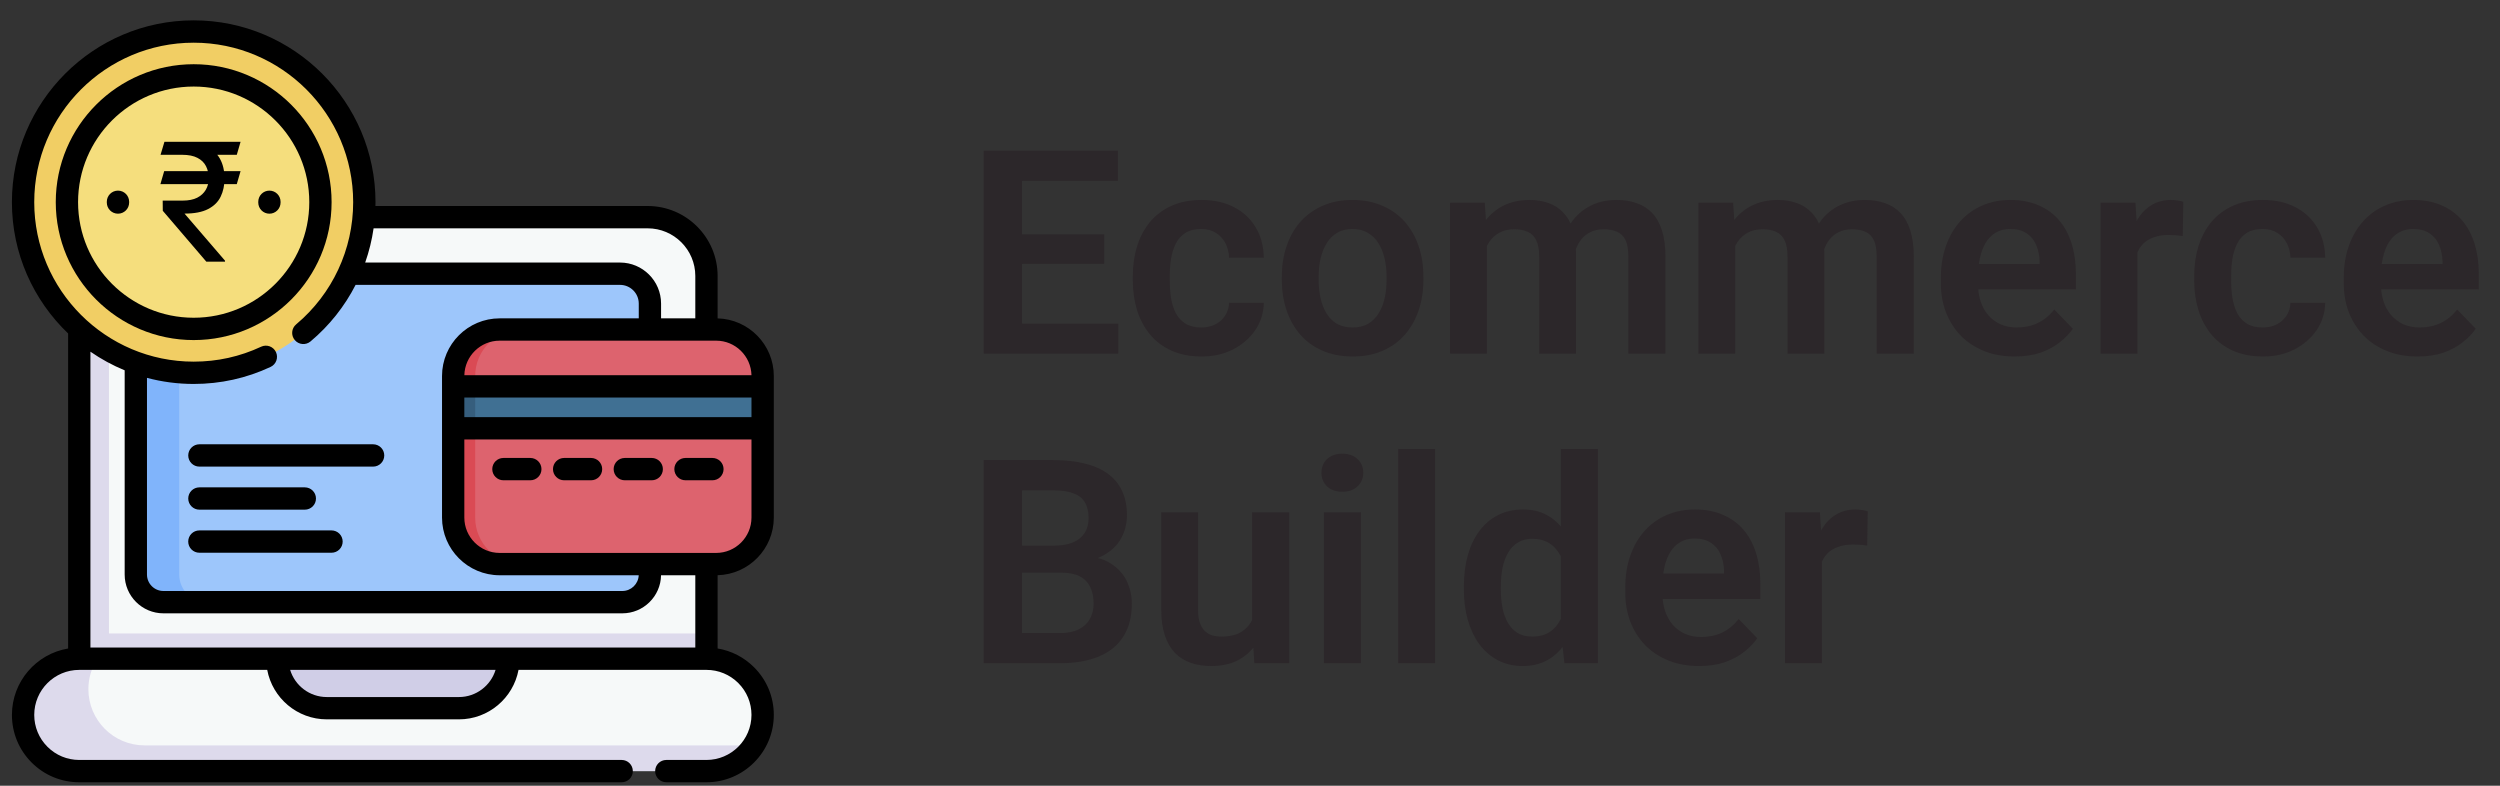 <svg width="105" height="33" viewBox="0 0 105 33" fill="none" xmlns="http://www.w3.org/2000/svg">
<rect x="0" y="0" width="105" height="33" fill="#333333" stroke="none"/>
<g clip-path="url(#clip0_15199_2754)">
<g clip-path="url(#clip1_15199_2754)">
<path d="M29.671 11.59V27.666L16.5 28.706L3.329 27.666V11.59C3.329 10.226 4.435 9.121 5.798 9.121H27.202C28.566 9.121 29.671 10.226 29.671 11.59Z" fill="#F6F9F9"/>
<path d="M29.671 26.605V27.666L16.5 28.705L3.329 27.666V26.605H29.671Z" fill="#DDDAEC"/>
<path d="M3.857 28.135L3.33 27.666V11.59C3.33 10.226 4.435 9.121 5.799 9.121H7.046C5.683 9.121 4.577 10.226 4.577 11.59V27.666L3.857 28.135Z" fill="#DDDAEC"/>
<path d="M29.671 27.666H3.329C2.025 27.666 0.969 28.723 0.969 30.026C0.969 31.33 2.025 32.386 3.329 32.386H29.671C30.974 32.386 32.031 31.33 32.031 30.026C32.031 28.723 30.974 27.666 29.671 27.666Z" fill="#F6F9F9"/>
<path d="M31.654 31.306C31.234 31.956 30.503 32.387 29.671 32.387H3.329C2.678 32.387 2.087 32.122 1.66 31.695C1.233 31.268 0.969 30.678 0.969 30.027C0.969 28.723 2.026 27.666 3.329 27.666H4.089C3.851 28.035 3.712 28.474 3.712 28.945C3.712 29.597 3.977 30.187 4.404 30.615C4.831 31.042 5.421 31.306 6.072 31.306H31.654V31.306Z" fill="#DDDAEC"/>
<path d="M5.704 24.132V12.75C5.704 12.057 6.265 11.496 6.958 11.496H26.042C26.735 11.496 27.296 12.057 27.296 12.75V24.132C27.296 24.772 26.777 25.291 26.137 25.291H6.864C6.223 25.291 5.704 24.772 5.704 24.132Z" fill="#9DC6FB"/>
<path d="M8.687 25.291H6.863C6.223 25.291 5.704 24.772 5.704 24.132V12.75C5.704 12.057 6.265 11.496 6.958 11.496H8.782C8.089 11.496 7.528 12.057 7.528 12.75V24.132C7.528 24.772 8.047 25.291 8.687 25.291Z" fill="#80B4FB"/>
<path d="M19.275 29.744H13.727C12.579 29.744 11.648 28.814 11.648 27.666H21.354C21.354 28.814 20.423 29.744 19.275 29.744Z" fill="#D0CEE7"/>
<path d="M20.987 23.692H30.077C31.156 23.692 32.031 22.818 32.031 21.739V15.793C32.031 14.714 31.156 13.84 30.077 13.84H20.987C19.908 13.84 19.033 14.714 19.033 15.793V21.739C19.033 22.818 19.908 23.692 20.987 23.692Z" fill="#DD636E"/>
<path d="M21.911 23.692H20.987C19.908 23.692 19.033 22.818 19.033 21.738V15.793C19.033 14.714 19.908 13.84 20.987 13.84H21.911C20.832 13.84 19.958 14.714 19.958 15.793V21.738C19.958 22.818 20.832 23.692 21.911 23.692Z" fill="#DA4A54"/>
<path d="M19.033 16.227H32.031V17.989H19.033V16.227Z" fill="#407093"/>
<path d="M19.033 16.227H19.958V17.989H19.033V16.227Z" fill="#365E7D"/>
<path d="M8.135 15.657C12.093 15.657 15.302 12.449 15.302 8.491C15.302 4.533 12.093 1.324 8.135 1.324C4.177 1.324 0.969 4.533 0.969 8.491C0.969 12.449 4.177 15.657 8.135 15.657Z" fill="#F1CE64"/>
<path d="M8.135 13.814C11.075 13.814 13.459 11.43 13.459 8.49C13.459 5.55 11.075 3.166 8.135 3.166C5.194 3.166 2.811 5.55 2.811 8.49C2.811 11.43 5.194 13.814 8.135 13.814Z" fill="#F5DE7D"/>
<path d="M30.14 13.372V11.59C30.14 9.97 28.822 8.652 27.202 8.652H15.768C15.77 8.599 15.771 8.545 15.771 8.491C15.771 4.281 12.345 0.855 8.135 0.855C3.925 0.855 0.5 4.281 0.5 8.491C0.5 10.657 1.407 12.615 2.861 14.006V27.237C1.523 27.461 0.501 28.626 0.501 30.026C0.501 30.781 0.795 31.492 1.329 32.027C1.863 32.561 2.574 32.855 3.329 32.855H26.11C26.369 32.855 26.579 32.646 26.579 32.387C26.579 32.128 26.369 31.918 26.11 31.918H3.329C2.824 31.918 2.349 31.721 1.992 31.364C1.635 31.006 1.438 30.531 1.438 30.026C1.438 28.983 2.287 28.135 3.329 28.135H11.223C11.444 29.316 12.482 30.213 13.726 30.213H19.274C20.519 30.213 21.557 29.316 21.778 28.135H29.671C30.176 28.135 30.651 28.332 31.009 28.689C31.366 29.046 31.562 29.521 31.562 30.026C31.562 31.069 30.714 31.918 29.671 31.918H27.985C27.726 31.918 27.516 32.128 27.516 32.387C27.516 32.645 27.726 32.855 27.985 32.855H29.671C31.231 32.855 32.5 31.586 32.5 30.026C32.5 29.27 32.206 28.56 31.671 28.026C31.249 27.604 30.717 27.332 30.14 27.236V24.159C31.447 24.126 32.5 23.053 32.5 21.738V15.793C32.5 14.478 31.447 13.406 30.14 13.372ZM19.274 29.276H13.726C13.002 29.276 12.387 28.795 12.186 28.135H20.814C20.613 28.794 19.999 29.276 19.274 29.276ZM19.502 16.695H31.562V17.52H19.502V16.695ZM31.562 15.757H19.503C19.522 14.955 20.18 14.308 20.987 14.308H30.078C30.884 14.308 31.542 14.955 31.562 15.757ZM27.202 9.59C28.305 9.59 29.203 10.487 29.203 11.59V13.371H27.765V12.75C27.765 11.8 26.992 11.027 26.042 11.027H15.338C15.501 10.563 15.62 10.082 15.691 9.59H27.202ZM1.438 8.491C1.438 4.798 4.442 1.793 8.135 1.793C11.828 1.793 14.833 4.798 14.833 8.491C14.833 10.475 13.96 12.346 12.439 13.623C12.24 13.789 12.214 14.085 12.381 14.283C12.547 14.481 12.843 14.507 13.041 14.341C13.836 13.674 14.476 12.864 14.935 11.965H26.043C26.475 11.965 26.828 12.317 26.828 12.75V13.371H20.987C19.652 13.371 18.565 14.457 18.565 15.793V21.738C18.565 23.074 19.652 24.161 20.987 24.161H26.826C26.811 24.528 26.508 24.822 26.137 24.822H6.864C6.483 24.822 6.173 24.512 6.173 24.131V15.87C6.799 16.037 7.457 16.126 8.135 16.126C9.264 16.126 10.351 15.885 11.364 15.411C11.599 15.301 11.7 15.022 11.59 14.787C11.48 14.553 11.201 14.452 10.967 14.562C10.079 14.978 9.126 15.189 8.135 15.189C4.442 15.189 1.438 12.184 1.438 8.491ZM5.236 15.554V24.131C5.236 25.029 5.966 25.76 6.864 25.76H26.137C27.025 25.76 27.749 25.045 27.764 24.161H29.203V27.197H3.798V14.771C4.245 15.081 4.727 15.344 5.236 15.554ZM30.078 23.223H20.987C20.168 23.223 19.502 22.557 19.502 21.738V18.457H31.562V21.738C31.562 22.557 30.896 23.223 30.078 23.223Z" fill="black"/>
<path d="M8.135 14.283C11.329 14.283 13.927 11.684 13.927 8.49C13.927 5.296 11.329 2.697 8.135 2.697C4.94 2.697 2.342 5.296 2.342 8.49C2.342 11.684 4.94 14.283 8.135 14.283ZM8.135 3.635C10.812 3.635 12.99 5.813 12.99 8.49C12.99 11.167 10.812 13.345 8.135 13.345C5.457 13.345 3.279 11.167 3.279 8.49C3.279 5.813 5.457 3.635 8.135 3.635Z" fill="black"/>
<path d="M10.104 7.187L9.945 7.733H6.737L6.896 7.187H10.104ZM8.666 10.99L6.837 8.853L6.833 8.425H7.677C7.921 8.425 8.123 8.384 8.282 8.304C8.443 8.221 8.565 8.109 8.645 7.968C8.726 7.828 8.766 7.67 8.766 7.495C8.766 7.299 8.728 7.127 8.652 6.979C8.576 6.83 8.456 6.713 8.293 6.63C8.131 6.545 7.919 6.502 7.656 6.502H6.743L6.906 5.956H7.656C8.057 5.956 8.388 6.017 8.649 6.139C8.911 6.259 9.107 6.434 9.236 6.665C9.366 6.895 9.43 7.174 9.43 7.501C9.43 7.783 9.376 8.035 9.268 8.259C9.162 8.48 8.985 8.654 8.739 8.781C8.494 8.908 8.165 8.971 7.75 8.971L9.451 10.949V10.99H8.666ZM10.104 5.956L9.945 6.502H7.359L7.518 5.956H10.104Z" fill="black"/>
<path d="M5.424 8.506V8.475C5.424 8.216 5.214 8.006 4.955 8.006C4.696 8.006 4.486 8.216 4.486 8.475V8.506C4.486 8.765 4.696 8.975 4.955 8.975C5.214 8.975 5.424 8.765 5.424 8.506Z" fill="black"/>
<path d="M11.315 8.975C11.574 8.975 11.784 8.765 11.784 8.506V8.475C11.784 8.216 11.574 8.006 11.315 8.006C11.056 8.006 10.847 8.216 10.847 8.475V8.506C10.847 8.765 11.056 8.975 11.315 8.975Z" fill="black"/>
<path d="M7.906 19.129C7.906 19.388 8.116 19.598 8.375 19.598H15.67C15.929 19.598 16.139 19.388 16.139 19.129C16.139 18.87 15.929 18.66 15.67 18.66H8.375C8.116 18.66 7.906 18.87 7.906 19.129Z" fill="black"/>
<path d="M8.375 21.406H12.802C13.061 21.406 13.271 21.196 13.271 20.938C13.271 20.679 13.061 20.469 12.802 20.469H8.375C8.116 20.469 7.906 20.679 7.906 20.938C7.906 21.196 8.116 21.406 8.375 21.406Z" fill="black"/>
<path d="M13.923 22.277H8.374C8.115 22.277 7.905 22.487 7.905 22.746C7.905 23.005 8.115 23.215 8.374 23.215H13.923C14.182 23.215 14.392 23.005 14.392 22.746C14.392 22.487 14.182 22.277 13.923 22.277Z" fill="black"/>
<path d="M22.273 19.234H21.144C20.885 19.234 20.675 19.444 20.675 19.703C20.675 19.962 20.885 20.172 21.144 20.172H22.273C22.532 20.172 22.742 19.962 22.742 19.703C22.742 19.444 22.532 19.234 22.273 19.234Z" fill="black"/>
<path d="M24.823 19.234H23.693C23.434 19.234 23.225 19.444 23.225 19.703C23.225 19.962 23.434 20.172 23.693 20.172H24.823C25.082 20.172 25.292 19.962 25.292 19.703C25.292 19.444 25.082 19.234 24.823 19.234Z" fill="black"/>
<path d="M27.372 19.234H26.242C25.983 19.234 25.773 19.444 25.773 19.703C25.773 19.962 25.983 20.172 26.242 20.172H27.372C27.631 20.172 27.841 19.962 27.841 19.703C27.841 19.444 27.631 19.234 27.372 19.234Z" fill="black"/>
<path d="M29.921 19.234H28.791C28.532 19.234 28.322 19.444 28.322 19.703C28.322 19.962 28.532 20.172 28.791 20.172H29.921C30.18 20.172 30.39 19.962 30.39 19.703C30.39 19.444 30.18 19.234 29.921 19.234Z" fill="black"/>
</g>
</g>
<path d="M46.969 13.59V14.855H42.434V13.59H46.969ZM42.926 6.324V14.855H41.315V6.324H42.926ZM46.377 9.846V11.082H42.434V9.846H46.377ZM46.951 6.324V7.596H42.434V6.324H46.951ZM50.455 13.754C50.674 13.754 50.869 13.711 51.041 13.625C51.213 13.539 51.35 13.418 51.451 13.262C51.557 13.105 51.613 12.924 51.621 12.717H53.08C53.072 13.146 52.951 13.531 52.717 13.871C52.482 14.211 52.17 14.48 51.779 14.68C51.393 14.875 50.959 14.973 50.478 14.973C49.99 14.973 49.565 14.891 49.201 14.727C48.838 14.562 48.535 14.334 48.293 14.041C48.055 13.748 47.875 13.408 47.754 13.021C47.637 12.635 47.578 12.221 47.578 11.779V11.592C47.578 11.15 47.637 10.736 47.754 10.35C47.875 9.963 48.055 9.623 48.293 9.33C48.535 9.037 48.838 8.809 49.201 8.645C49.565 8.48 49.988 8.398 50.473 8.398C50.984 8.398 51.434 8.498 51.82 8.697C52.211 8.896 52.516 9.178 52.734 9.541C52.957 9.904 53.072 10.332 53.08 10.824H51.621C51.613 10.598 51.562 10.395 51.469 10.215C51.375 10.035 51.242 9.891 51.07 9.781C50.898 9.672 50.69 9.617 50.443 9.617C50.182 9.617 49.963 9.672 49.787 9.781C49.615 9.891 49.48 10.041 49.383 10.232C49.289 10.42 49.223 10.631 49.184 10.865C49.148 11.096 49.131 11.338 49.131 11.592V11.779C49.131 12.037 49.148 12.283 49.184 12.518C49.223 12.752 49.289 12.963 49.383 13.15C49.48 13.334 49.615 13.48 49.787 13.59C49.963 13.699 50.185 13.754 50.455 13.754ZM53.836 11.75V11.627C53.836 11.162 53.902 10.734 54.035 10.344C54.168 9.949 54.361 9.607 54.615 9.318C54.869 9.029 55.18 8.805 55.547 8.645C55.914 8.48 56.332 8.398 56.801 8.398C57.277 8.398 57.699 8.48 58.066 8.645C58.438 8.805 58.75 9.029 59.004 9.318C59.258 9.607 59.451 9.949 59.584 10.344C59.717 10.734 59.783 11.162 59.783 11.627V11.75C59.783 12.211 59.717 12.639 59.584 13.033C59.451 13.424 59.258 13.766 59.004 14.059C58.75 14.348 58.44 14.572 58.072 14.732C57.705 14.893 57.285 14.973 56.812 14.973C56.344 14.973 55.924 14.893 55.553 14.732C55.182 14.572 54.869 14.348 54.615 14.059C54.361 13.766 54.168 13.424 54.035 13.033C53.902 12.639 53.836 12.211 53.836 11.75ZM55.383 11.627V11.75C55.383 12.027 55.41 12.287 55.465 12.529C55.52 12.771 55.603 12.984 55.717 13.168C55.83 13.352 55.977 13.496 56.156 13.602C56.34 13.703 56.559 13.754 56.812 13.754C57.062 13.754 57.277 13.703 57.457 13.602C57.637 13.496 57.783 13.352 57.897 13.168C58.014 12.984 58.1 12.771 58.154 12.529C58.209 12.287 58.236 12.027 58.236 11.75V11.627C58.236 11.354 58.209 11.098 58.154 10.859C58.1 10.617 58.014 10.404 57.897 10.221C57.783 10.033 57.635 9.887 57.451 9.781C57.272 9.672 57.055 9.617 56.801 9.617C56.551 9.617 56.336 9.672 56.156 9.781C55.977 9.887 55.83 10.033 55.717 10.221C55.603 10.404 55.52 10.617 55.465 10.859C55.41 11.098 55.383 11.354 55.383 11.627ZM62.449 9.816V14.855H60.902V8.516H62.361L62.449 9.816ZM62.221 11.457H61.746C61.746 11.016 61.799 10.609 61.904 10.238C62.014 9.867 62.174 9.545 62.385 9.271C62.596 8.994 62.855 8.779 63.164 8.627C63.477 8.475 63.838 8.398 64.248 8.398C64.533 8.398 64.795 8.441 65.033 8.527C65.272 8.609 65.477 8.74 65.648 8.92C65.824 9.096 65.959 9.326 66.053 9.611C66.147 9.893 66.193 10.23 66.193 10.625V14.855H64.647V10.783C64.647 10.486 64.603 10.254 64.518 10.086C64.436 9.918 64.316 9.801 64.16 9.734C64.004 9.664 63.816 9.629 63.598 9.629C63.355 9.629 63.147 9.678 62.971 9.775C62.799 9.869 62.656 10 62.543 10.168C62.434 10.336 62.352 10.529 62.297 10.748C62.246 10.967 62.221 11.203 62.221 11.457ZM66.076 11.17L65.438 11.287C65.441 10.889 65.496 10.516 65.602 10.168C65.707 9.816 65.861 9.51 66.064 9.248C66.272 8.982 66.527 8.775 66.832 8.627C67.141 8.475 67.496 8.398 67.898 8.398C68.211 8.398 68.492 8.443 68.742 8.533C68.996 8.619 69.213 8.758 69.393 8.949C69.572 9.137 69.709 9.381 69.803 9.682C69.9 9.982 69.949 10.35 69.949 10.783V14.855H68.391V10.777C68.391 10.469 68.348 10.232 68.262 10.068C68.18 9.904 68.061 9.791 67.904 9.729C67.748 9.662 67.564 9.629 67.353 9.629C67.139 9.629 66.951 9.67 66.791 9.752C66.635 9.83 66.502 9.939 66.393 10.08C66.287 10.221 66.207 10.385 66.152 10.572C66.102 10.756 66.076 10.955 66.076 11.17ZM72.879 9.816V14.855H71.332V8.516H72.791L72.879 9.816ZM72.65 11.457H72.176C72.176 11.016 72.228 10.609 72.334 10.238C72.443 9.867 72.603 9.545 72.814 9.271C73.025 8.994 73.285 8.779 73.594 8.627C73.906 8.475 74.268 8.398 74.678 8.398C74.963 8.398 75.225 8.441 75.463 8.527C75.701 8.609 75.906 8.74 76.078 8.92C76.254 9.096 76.389 9.326 76.482 9.611C76.576 9.893 76.623 10.23 76.623 10.625V14.855H75.076V10.783C75.076 10.486 75.033 10.254 74.947 10.086C74.865 9.918 74.746 9.801 74.59 9.734C74.434 9.664 74.246 9.629 74.027 9.629C73.785 9.629 73.576 9.678 73.4 9.775C73.228 9.869 73.086 10 72.973 10.168C72.863 10.336 72.781 10.529 72.727 10.748C72.676 10.967 72.65 11.203 72.65 11.457ZM76.506 11.17L75.867 11.287C75.871 10.889 75.926 10.516 76.031 10.168C76.137 9.816 76.291 9.51 76.494 9.248C76.701 8.982 76.957 8.775 77.262 8.627C77.57 8.475 77.926 8.398 78.328 8.398C78.641 8.398 78.922 8.443 79.172 8.533C79.426 8.619 79.643 8.758 79.822 8.949C80.002 9.137 80.139 9.381 80.232 9.682C80.33 9.982 80.379 10.35 80.379 10.783V14.855H78.82V10.777C78.82 10.469 78.777 10.232 78.691 10.068C78.609 9.904 78.49 9.791 78.334 9.729C78.178 9.662 77.994 9.629 77.783 9.629C77.568 9.629 77.381 9.67 77.221 9.752C77.064 9.83 76.932 9.939 76.822 10.08C76.717 10.221 76.637 10.385 76.582 10.572C76.531 10.756 76.506 10.955 76.506 11.17ZM84.615 14.973C84.135 14.973 83.703 14.895 83.32 14.738C82.938 14.582 82.611 14.365 82.342 14.088C82.076 13.807 81.871 13.48 81.727 13.109C81.586 12.734 81.516 12.332 81.516 11.902V11.668C81.516 11.18 81.586 10.736 81.727 10.338C81.867 9.936 82.066 9.59 82.324 9.301C82.582 9.012 82.891 8.789 83.25 8.633C83.609 8.477 84.006 8.398 84.439 8.398C84.889 8.398 85.285 8.475 85.629 8.627C85.973 8.775 86.26 8.986 86.49 9.26C86.721 9.533 86.894 9.861 87.012 10.244C87.129 10.623 87.188 11.043 87.188 11.504V12.154H82.219V11.088H85.664V10.971C85.656 10.725 85.609 10.5 85.523 10.297C85.438 10.09 85.305 9.926 85.125 9.805C84.945 9.68 84.713 9.617 84.428 9.617C84.197 9.617 83.996 9.668 83.824 9.77C83.656 9.867 83.516 10.008 83.402 10.191C83.293 10.371 83.211 10.586 83.156 10.836C83.102 11.086 83.074 11.363 83.074 11.668V11.902C83.074 12.168 83.109 12.414 83.18 12.641C83.254 12.867 83.361 13.065 83.502 13.232C83.647 13.396 83.818 13.525 84.018 13.619C84.221 13.709 84.451 13.754 84.709 13.754C85.033 13.754 85.326 13.691 85.588 13.566C85.853 13.438 86.084 13.248 86.279 12.998L87.059 13.807C86.926 14.002 86.746 14.19 86.519 14.369C86.297 14.549 86.027 14.695 85.711 14.809C85.394 14.918 85.029 14.973 84.615 14.973ZM89.772 9.811V14.855H88.225V8.516H89.689L89.772 9.811ZM91.699 8.475L91.676 9.916C91.59 9.9 91.492 9.889 91.383 9.881C91.277 9.873 91.178 9.869 91.084 9.869C90.846 9.869 90.637 9.902 90.457 9.969C90.277 10.031 90.127 10.123 90.006 10.244C89.889 10.365 89.799 10.514 89.736 10.69C89.674 10.861 89.639 11.057 89.631 11.275L89.297 11.234C89.297 10.832 89.338 10.459 89.42 10.115C89.502 9.771 89.621 9.471 89.777 9.213C89.934 8.955 90.129 8.756 90.363 8.615C90.602 8.471 90.875 8.398 91.184 8.398C91.269 8.398 91.361 8.406 91.459 8.422C91.561 8.434 91.641 8.451 91.699 8.475ZM95.033 13.754C95.252 13.754 95.447 13.711 95.619 13.625C95.791 13.539 95.928 13.418 96.029 13.262C96.135 13.105 96.191 12.924 96.199 12.717H97.658C97.65 13.146 97.529 13.531 97.295 13.871C97.061 14.211 96.748 14.48 96.357 14.68C95.971 14.875 95.537 14.973 95.057 14.973C94.568 14.973 94.143 14.891 93.779 14.727C93.416 14.562 93.113 14.334 92.871 14.041C92.633 13.748 92.453 13.408 92.332 13.021C92.215 12.635 92.156 12.221 92.156 11.779V11.592C92.156 11.15 92.215 10.736 92.332 10.35C92.453 9.963 92.633 9.623 92.871 9.33C93.113 9.037 93.416 8.809 93.779 8.645C94.143 8.48 94.566 8.398 95.051 8.398C95.562 8.398 96.012 8.498 96.398 8.697C96.789 8.896 97.094 9.178 97.312 9.541C97.535 9.904 97.65 10.332 97.658 10.824H96.199C96.191 10.598 96.141 10.395 96.047 10.215C95.953 10.035 95.82 9.891 95.648 9.781C95.477 9.672 95.268 9.617 95.022 9.617C94.76 9.617 94.541 9.672 94.365 9.781C94.193 9.891 94.059 10.041 93.961 10.232C93.867 10.42 93.801 10.631 93.762 10.865C93.727 11.096 93.709 11.338 93.709 11.592V11.779C93.709 12.037 93.727 12.283 93.762 12.518C93.801 12.752 93.867 12.963 93.961 13.15C94.059 13.334 94.193 13.48 94.365 13.59C94.541 13.699 94.764 13.754 95.033 13.754ZM101.537 14.973C101.057 14.973 100.625 14.895 100.242 14.738C99.859 14.582 99.533 14.365 99.264 14.088C98.998 13.807 98.793 13.48 98.648 13.109C98.508 12.734 98.438 12.332 98.438 11.902V11.668C98.438 11.18 98.508 10.736 98.648 10.338C98.789 9.936 98.988 9.59 99.246 9.301C99.504 9.012 99.812 8.789 100.172 8.633C100.531 8.477 100.928 8.398 101.361 8.398C101.811 8.398 102.207 8.475 102.551 8.627C102.895 8.775 103.182 8.986 103.412 9.26C103.643 9.533 103.816 9.861 103.934 10.244C104.051 10.623 104.109 11.043 104.109 11.504V12.154H99.141V11.088H102.586V10.971C102.578 10.725 102.531 10.5 102.445 10.297C102.359 10.09 102.227 9.926 102.047 9.805C101.867 9.68 101.635 9.617 101.35 9.617C101.119 9.617 100.918 9.668 100.746 9.77C100.578 9.867 100.438 10.008 100.324 10.191C100.215 10.371 100.133 10.586 100.078 10.836C100.023 11.086 99.996 11.363 99.996 11.668V11.902C99.996 12.168 100.031 12.414 100.102 12.641C100.176 12.867 100.283 13.065 100.424 13.232C100.568 13.396 100.74 13.525 100.939 13.619C101.143 13.709 101.373 13.754 101.631 13.754C101.955 13.754 102.248 13.691 102.51 13.566C102.775 13.438 103.006 13.248 103.201 12.998L103.98 13.807C103.848 14.002 103.668 14.19 103.441 14.369C103.219 14.549 102.949 14.695 102.633 14.809C102.316 14.918 101.951 14.973 101.537 14.973ZM44.584 24.053H42.404L42.393 22.916H44.262C44.582 22.916 44.85 22.871 45.065 22.781C45.279 22.691 45.441 22.561 45.551 22.389C45.664 22.217 45.721 22.008 45.721 21.762C45.721 21.488 45.668 21.266 45.562 21.094C45.461 20.922 45.301 20.797 45.082 20.719C44.863 20.637 44.586 20.596 44.25 20.596H42.926V27.855H41.315V19.324H44.25C44.734 19.324 45.166 19.371 45.545 19.465C45.928 19.555 46.252 19.695 46.518 19.887C46.783 20.078 46.984 20.318 47.121 20.607C47.262 20.896 47.332 21.24 47.332 21.639C47.332 21.99 47.25 22.314 47.086 22.611C46.926 22.904 46.678 23.143 46.342 23.326C46.01 23.51 45.588 23.615 45.076 23.643L44.584 24.053ZM44.514 27.855H41.93L42.603 26.59H44.514C44.834 26.59 45.098 26.537 45.305 26.432C45.516 26.326 45.672 26.182 45.773 25.998C45.879 25.811 45.932 25.596 45.932 25.354C45.932 25.088 45.885 24.857 45.791 24.662C45.701 24.467 45.557 24.316 45.357 24.211C45.162 24.105 44.904 24.053 44.584 24.053H42.908L42.92 22.916H45.053L45.422 23.355C45.914 23.359 46.315 23.457 46.623 23.648C46.935 23.84 47.166 24.086 47.315 24.387C47.463 24.688 47.537 25.012 47.537 25.359C47.537 25.906 47.418 26.365 47.18 26.736C46.945 27.107 46.602 27.387 46.148 27.574C45.699 27.762 45.154 27.855 44.514 27.855ZM52.588 26.35V21.516H54.147V27.855H52.682L52.588 26.35ZM52.787 25.037L53.268 25.025C53.268 25.451 53.221 25.844 53.127 26.203C53.033 26.562 52.887 26.875 52.688 27.141C52.492 27.402 52.244 27.607 51.943 27.756C51.643 27.9 51.287 27.973 50.877 27.973C50.565 27.973 50.279 27.93 50.022 27.844C49.764 27.754 49.541 27.615 49.353 27.428C49.17 27.236 49.027 26.992 48.926 26.695C48.824 26.395 48.773 26.033 48.773 25.611V21.516H50.32V25.623C50.32 25.834 50.344 26.01 50.391 26.15C50.441 26.291 50.51 26.406 50.596 26.496C50.685 26.582 50.789 26.645 50.906 26.684C51.027 26.719 51.156 26.736 51.293 26.736C51.668 26.736 51.963 26.662 52.178 26.514C52.397 26.361 52.553 26.158 52.647 25.904C52.74 25.646 52.787 25.357 52.787 25.037ZM57.158 21.516V27.855H55.605V21.516H57.158ZM55.5 19.857C55.5 19.627 55.578 19.436 55.734 19.283C55.895 19.131 56.109 19.055 56.379 19.055C56.648 19.055 56.861 19.131 57.018 19.283C57.178 19.436 57.258 19.627 57.258 19.857C57.258 20.084 57.178 20.273 57.018 20.426C56.861 20.578 56.648 20.654 56.379 20.654C56.109 20.654 55.895 20.578 55.734 20.426C55.578 20.273 55.5 20.084 55.5 19.857ZM60.275 18.855V27.855H58.723V18.855H60.275ZM65.555 26.508V18.855H67.113V27.855H65.707L65.555 26.508ZM61.482 24.762V24.639C61.482 24.154 61.537 23.715 61.647 23.32C61.76 22.922 61.924 22.58 62.139 22.295C62.353 22.01 62.613 21.789 62.918 21.633C63.227 21.477 63.576 21.398 63.967 21.398C64.346 21.398 64.676 21.475 64.957 21.627C65.242 21.779 65.484 21.996 65.684 22.277C65.887 22.559 66.049 22.893 66.17 23.279C66.291 23.662 66.379 24.084 66.434 24.545V24.879C66.379 25.328 66.291 25.74 66.17 26.115C66.049 26.49 65.887 26.818 65.684 27.1C65.484 27.377 65.242 27.592 64.957 27.744C64.672 27.896 64.338 27.973 63.955 27.973C63.568 27.973 63.221 27.893 62.912 27.732C62.607 27.572 62.348 27.348 62.133 27.059C61.922 26.77 61.76 26.43 61.647 26.039C61.537 25.648 61.482 25.223 61.482 24.762ZM63.035 24.639V24.762C63.035 25.035 63.059 25.291 63.105 25.529C63.152 25.768 63.228 25.979 63.334 26.162C63.44 26.342 63.574 26.482 63.738 26.584C63.906 26.686 64.109 26.736 64.348 26.736C64.652 26.736 64.902 26.67 65.098 26.537C65.297 26.4 65.451 26.215 65.561 25.98C65.67 25.742 65.74 25.475 65.772 25.178V24.258C65.756 24.023 65.715 23.807 65.648 23.607C65.586 23.408 65.496 23.236 65.379 23.092C65.266 22.947 65.125 22.834 64.957 22.752C64.789 22.67 64.59 22.629 64.359 22.629C64.121 22.629 63.918 22.682 63.75 22.787C63.582 22.889 63.445 23.031 63.34 23.215C63.234 23.398 63.156 23.611 63.105 23.854C63.059 24.096 63.035 24.357 63.035 24.639ZM71.361 27.973C70.881 27.973 70.449 27.895 70.066 27.738C69.684 27.582 69.357 27.365 69.088 27.088C68.822 26.807 68.617 26.48 68.473 26.109C68.332 25.734 68.262 25.332 68.262 24.902V24.668C68.262 24.18 68.332 23.736 68.473 23.338C68.613 22.936 68.812 22.59 69.07 22.301C69.328 22.012 69.637 21.789 69.996 21.633C70.356 21.477 70.752 21.398 71.186 21.398C71.635 21.398 72.031 21.475 72.375 21.627C72.719 21.775 73.006 21.986 73.236 22.26C73.467 22.533 73.641 22.861 73.758 23.244C73.875 23.623 73.934 24.043 73.934 24.504V25.154H68.965V24.088H72.41V23.971C72.402 23.725 72.356 23.5 72.269 23.297C72.184 23.09 72.051 22.926 71.871 22.805C71.691 22.68 71.459 22.617 71.174 22.617C70.943 22.617 70.742 22.668 70.57 22.77C70.402 22.867 70.262 23.008 70.148 23.191C70.039 23.371 69.957 23.586 69.902 23.836C69.848 24.086 69.82 24.363 69.82 24.668V24.902C69.82 25.168 69.856 25.414 69.926 25.641C70 25.867 70.107 26.064 70.248 26.232C70.393 26.396 70.564 26.525 70.764 26.619C70.967 26.709 71.197 26.754 71.455 26.754C71.779 26.754 72.072 26.691 72.334 26.566C72.6 26.438 72.83 26.248 73.025 25.998L73.805 26.807C73.672 27.002 73.492 27.189 73.266 27.369C73.043 27.549 72.773 27.695 72.457 27.809C72.141 27.918 71.775 27.973 71.361 27.973ZM76.518 22.811V27.855H74.971V21.516H76.436L76.518 22.811ZM78.445 21.475L78.422 22.916C78.336 22.9 78.238 22.889 78.129 22.881C78.023 22.873 77.924 22.869 77.83 22.869C77.592 22.869 77.383 22.902 77.203 22.969C77.023 23.031 76.873 23.123 76.752 23.244C76.635 23.365 76.545 23.514 76.482 23.689C76.42 23.861 76.385 24.057 76.377 24.275L76.043 24.234C76.043 23.832 76.084 23.459 76.166 23.115C76.248 22.771 76.367 22.471 76.523 22.213C76.68 21.955 76.875 21.756 77.109 21.615C77.348 21.471 77.621 21.398 77.93 21.398C78.016 21.398 78.107 21.406 78.205 21.422C78.307 21.434 78.387 21.451 78.445 21.475Z" fill="#2C272A"/>
<defs>
<clipPath id="clip0_15199_2754">
<rect width="32" height="32" fill="white" transform="translate(0.5 0.855)"/>
</clipPath>
<clipPath id="clip1_15199_2754">
<rect width="32" height="32" fill="white" transform="translate(0.5 0.855)"/>
</clipPath>
</defs>
</svg>
